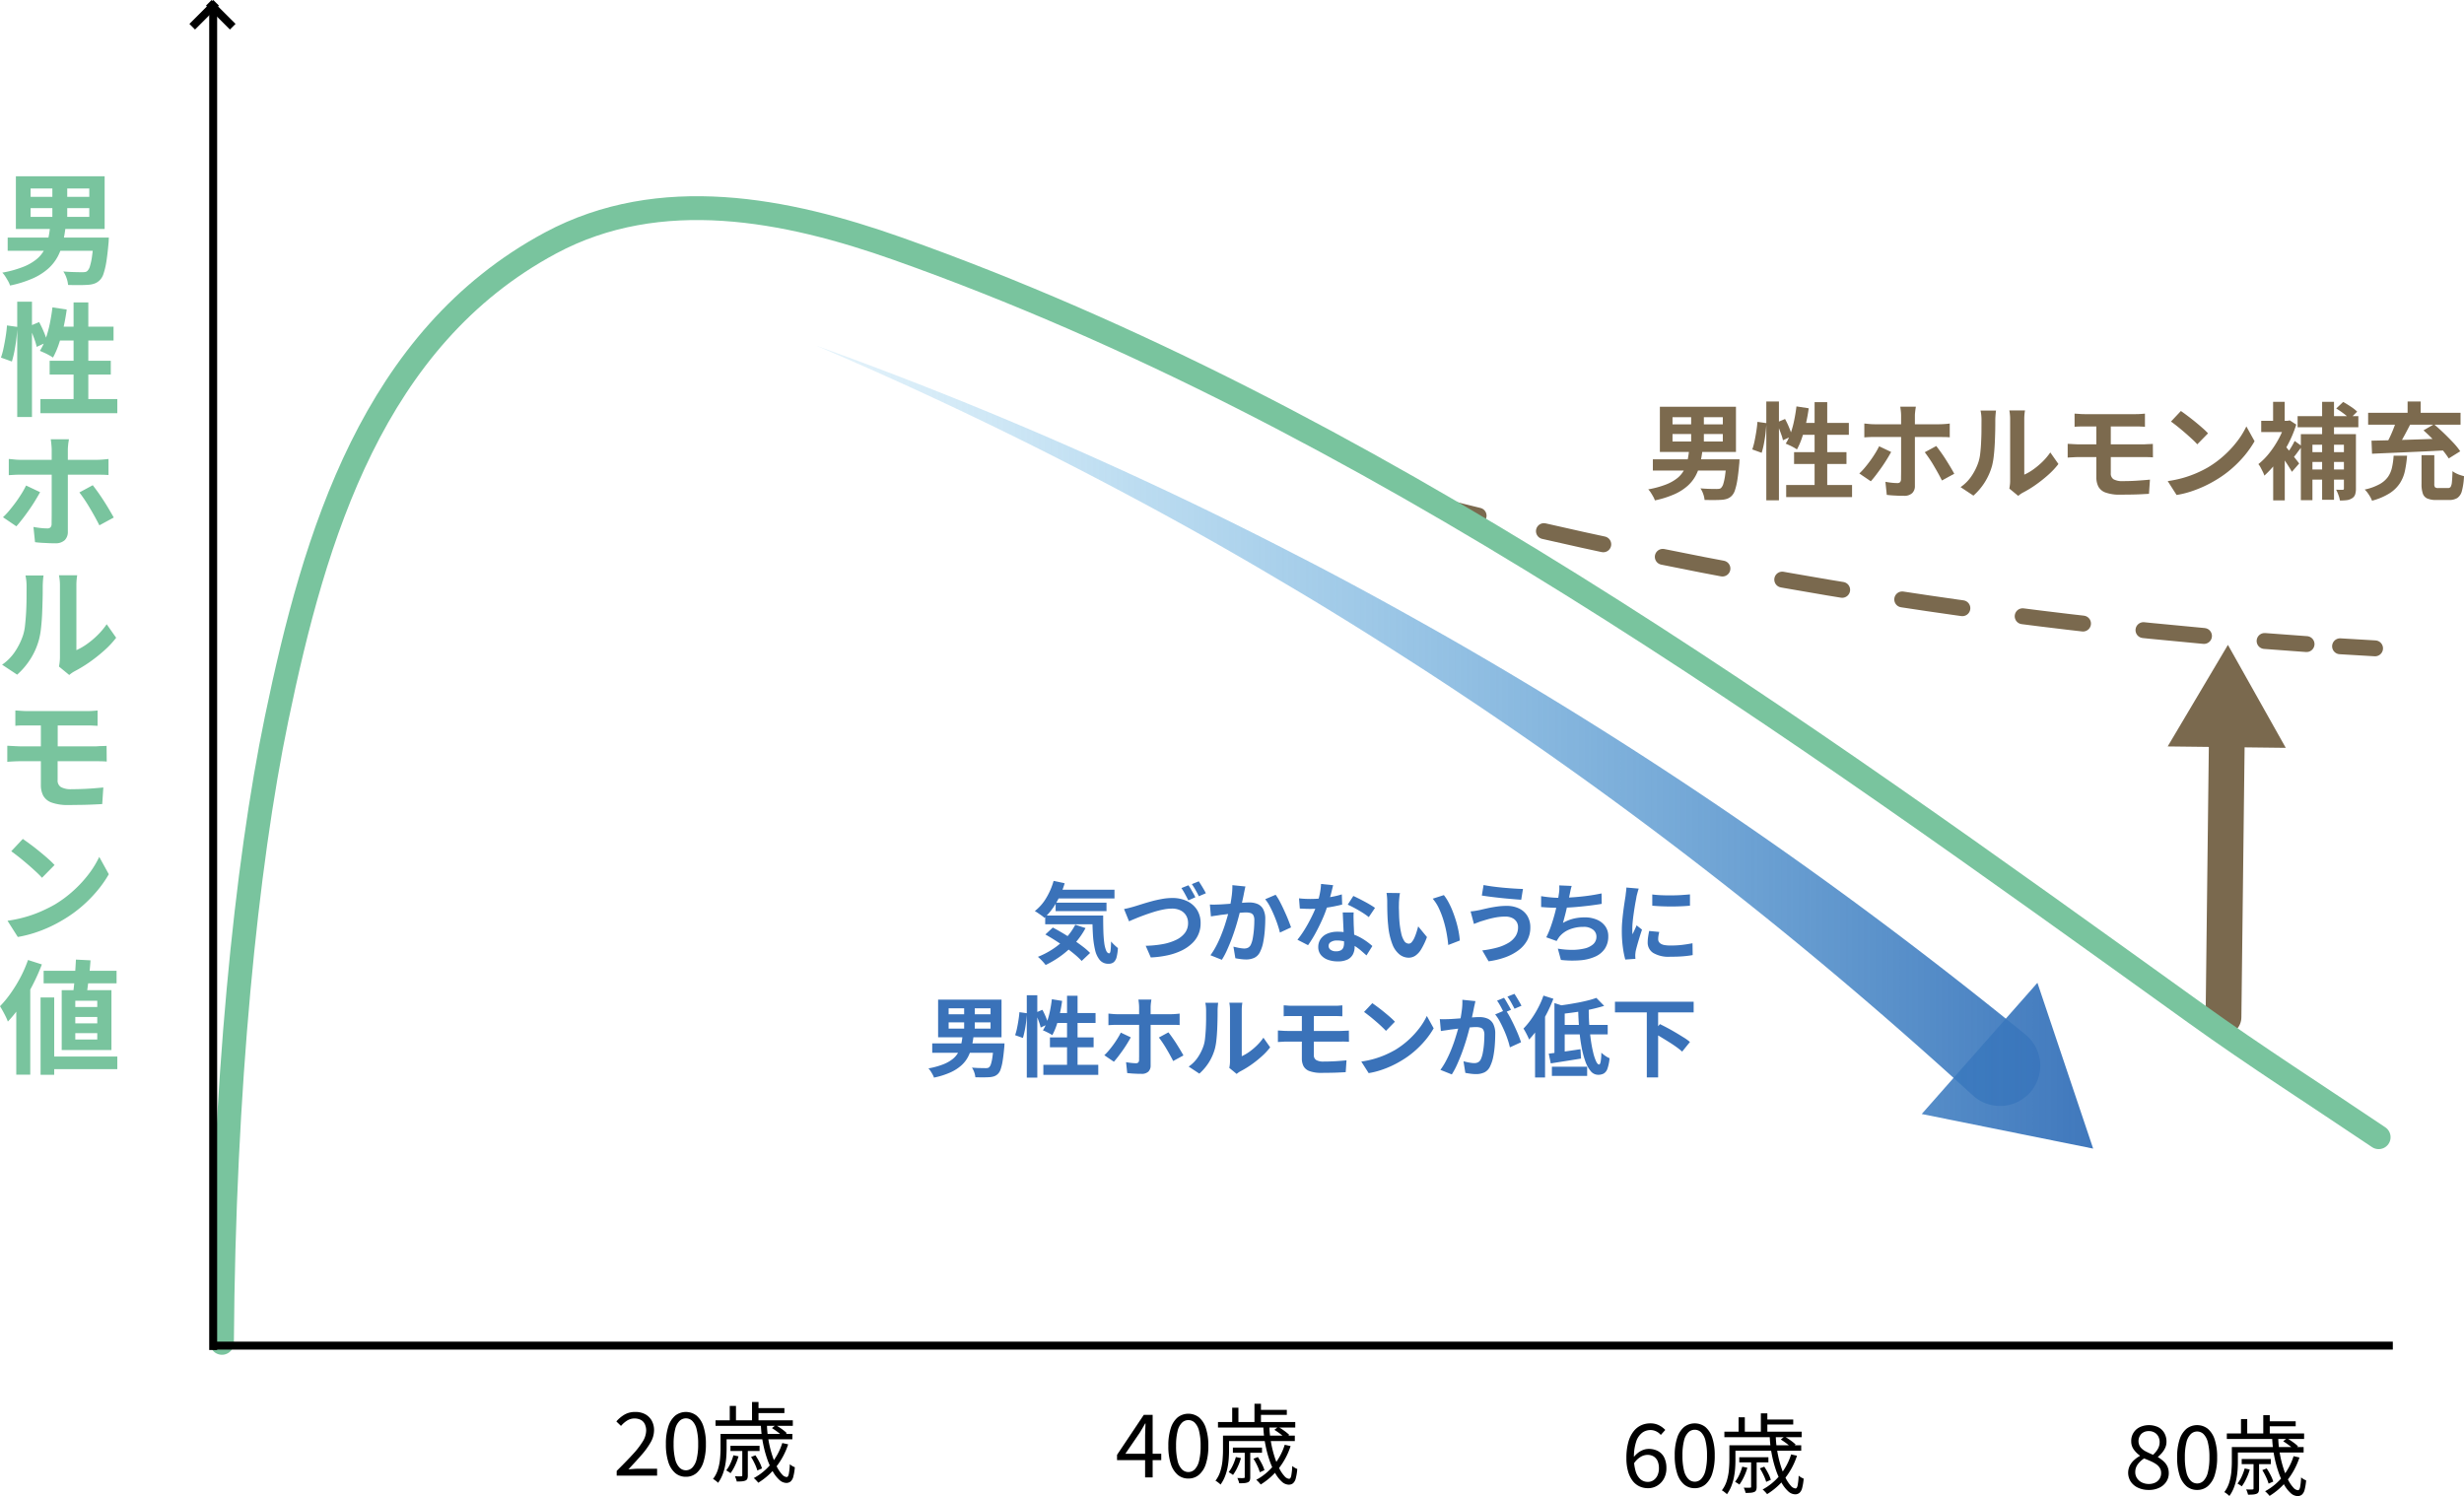 <svg xmlns="http://www.w3.org/2000/svg" xmlns:xlink="http://www.w3.org/1999/xlink" width="620" height="376.482" viewBox="0 0 620 376.482">
  <defs>
    <linearGradient id="linear-gradient" x1="-0.036" y1="0.5" x2="1.079" y2="0.5" gradientUnits="objectBoundingBox">
      <stop offset="0" stop-color="#3aa7df" stop-opacity="0.102"/>
      <stop offset="1" stop-color="#3a72b9"/>
    </linearGradient>
    <linearGradient id="linear-gradient-2" x1="-6.702" y1="0.5" x2="1.256" y2="0.5" xlink:href="#linear-gradient"/>
  </defs>
  <g id="graph01" transform="translate(0.01 -0.002)">
    <line id="線_21" data-name="線 21" y1="72.301" x2="0.861" transform="translate(559.474 183.67)" fill="none" stroke="#7a694e" stroke-linecap="round" stroke-miterlimit="10" stroke-width="9"/>
    <path id="パス_44" data-name="パス 44" d="M523.987,173.04l-14.555-25.91L494.27,172.687Z" transform="translate(51.157 15.154)" fill="#7a694e"/>
    <path id="パス_45" data-name="パス 45" d="M329.39,115.75c2.836.706,5.683,1.424,8.563,2.119" transform="translate(34.092 11.906)" fill="none" stroke="#7a694e" stroke-linecap="round" stroke-miterlimit="10" stroke-width="4"/>
    <path id="パス_46" data-name="パス 46" d="M352.04,121.19c25.789,5.915,53.266,11.344,82.343,15.968,38.854,6.18,75.523,10.119,109.555,12.458" transform="translate(36.436 12.469)" fill="none" stroke="#7a694e" stroke-linecap="round" stroke-miterlimit="10" stroke-width="4" stroke-dasharray="15.3 15.3"/>
    <path id="パス_47" data-name="パス 47" d="M533.58,147.45c2.957.188,5.893.353,8.806.519" transform="translate(55.225 15.187)" fill="none" stroke="#7a694e" stroke-linecap="round" stroke-miterlimit="10" stroke-width="4"/>
    <path id="パス_48" data-name="パス 48" d="M50.6,333.082c.419-63.815,6.091-120.171,13.761-157.116,9.578-46.137,24.3-95.706,68.891-119.652,27.587-14.809,59.379-8.508,87.419,1.435C339.154,99.758,445.8,177.312,547.207,250.154c15.162,10.892,30.777,20.856,46.071,31.174" transform="translate(5.238 4.846)" fill="none" stroke="#79c49e" stroke-linecap="round" stroke-miterlimit="10" stroke-width="6"/>
    <path id="パス_49" data-name="パス 49" d="M12.548,52.916h3.9a36.034,36.034,0,0,1-.684,4.006,14,14,0,0,1-1.3,3.542A11.2,11.2,0,0,1,12.1,63.477a15.13,15.13,0,0,1-3.851,2.461,28.447,28.447,0,0,1-5.782,1.821,5.887,5.887,0,0,0-.475-1.081c-.221-.386-.452-.783-.7-1.17a6.2,6.2,0,0,0-.772-.993A27.077,27.077,0,0,0,5.706,63.09,12.7,12.7,0,0,0,9.061,61.2a7.737,7.737,0,0,0,1.964-2.328,10.841,10.841,0,0,0,1.015-2.781,25.016,25.016,0,0,0,.5-3.167ZM1.866,55.7H25.227v3.31H1.866ZM3.93,40.27H26.265V53.523H3.93V40.27Zm3.708,3.068v2.1H22.4v-2.1Zm0,4.944v2.2H22.4v-2.2Zm5.473-6.555h3.741V51.989H13.111ZM23.55,55.7h3.774c-.022.353-.033.64-.044.861a4.225,4.225,0,0,1-.044.585c-.166,1.9-.353,3.465-.552,4.7a18.9,18.9,0,0,1-.7,2.946,3.94,3.94,0,0,1-.916,1.589,3.7,3.7,0,0,1-1.346.883,5.9,5.9,0,0,1-1.71.32c-.552.044-1.28.066-2.163.066s-1.81,0-2.781-.033a7.193,7.193,0,0,0-.386-1.732,6.7,6.7,0,0,0-.817-1.666c.949.088,1.865.132,2.748.154s1.534.033,1.942.033a5.274,5.274,0,0,0,.783-.044,1.1,1.1,0,0,0,.574-.265,2.794,2.794,0,0,0,.662-1.225,15.652,15.652,0,0,0,.53-2.549c.154-1.092.3-2.472.419-4.138l.033-.5Z" transform="translate(0.055 4.094)" fill="#79c49e"/>
    <path id="パス_50" data-name="パス 50" d="M1.711,74.84l2.626.375c-.044.883-.121,1.854-.243,2.9s-.287,2.086-.475,3.09-.419,1.92-.662,2.715L.21,82.929A18.928,18.928,0,0,0,.872,80.49c.2-.949.375-1.92.53-2.9s.265-1.909.32-2.748ZM4.3,68.87H8.012V97.881H4.3V68.87Zm3,6.18L9.81,74a24.76,24.76,0,0,1,1.236,2.593A19.419,19.419,0,0,1,11.885,79L9.192,80.236a12.174,12.174,0,0,0-.43-1.556c-.21-.585-.43-1.2-.684-1.843S7.57,75.6,7.305,75.05Zm5.838-4.756,3.619.552c-.21,1.523-.475,3.035-.817,4.524a41.907,41.907,0,0,1-1.17,4.171,20.8,20.8,0,0,1-1.468,3.388,8.223,8.223,0,0,0-.96-.585c-.408-.232-.828-.441-1.247-.629s-.783-.353-1.092-.475a15.149,15.149,0,0,0,1.457-3.057A29.455,29.455,0,0,0,12.5,74.4c.276-1.346.5-2.715.662-4.094Zm-3,23.085H29.486v3.553H10.141Zm2.317-9.645H27.842V87.2H12.459Zm1.8-8.585H28.537v3.487H13.176l1.081-3.487Zm4.226-6.091h3.708V95.409H18.484Z" transform="translate(0.023 7.054)" fill="#79c49e"/>
    <path id="パス_51" data-name="パス 51" d="M10.006,113.559c-.375.684-.806,1.424-1.3,2.229s-1.026,1.611-1.589,2.406S6,119.75,5.459,120.434s-1,1.258-1.424,1.71L.67,119.86a17.059,17.059,0,0,0,1.589-1.688c.541-.651,1.081-1.335,1.611-2.053s1-1.446,1.457-2.163.828-1.412,1.159-2.075l3.52,1.666Zm-7.879-8.365c.452.044.938.088,1.468.143a14.4,14.4,0,0,0,1.5.077H24.163c.43,0,.949-.022,1.545-.066s1.1-.088,1.512-.154v4.05c-.475-.044-.993-.066-1.545-.077s-1.048-.011-1.479-.011H5.1c-.452,0-.949,0-1.5.033s-1.037.055-1.468.088v-4.083Zm15.14-4.944c-.022.143-.055.386-.11.706s-.088.684-.121,1.048-.044.684-.044.927v20.58a2.9,2.9,0,0,1-.783,2.119,3.347,3.347,0,0,1-2.461.783c-.552,0-1.126,0-1.7-.033s-1.148-.055-1.7-.088-1.092-.088-1.611-.154l-.4-3.829c.684.121,1.324.221,1.942.276a14.349,14.349,0,0,0,1.512.088,1.124,1.124,0,0,0,.839-.265,1.339,1.339,0,0,0,.276-.85c0-.188,0-.585.011-1.2s.011-1.346.011-2.2V102.933c0-.408-.033-.894-.088-1.457s-.11-.971-.154-1.236h4.568ZM23.259,111.8c.386.5.828,1.081,1.313,1.766s.971,1.4,1.468,2.174S27,117.267,27.43,118s.806,1.379,1.115,1.931L24.925,121.9c-.331-.662-.706-1.368-1.126-2.13s-.861-1.523-1.313-2.284-.9-1.479-1.357-2.152-.861-1.236-1.236-1.71l3.366-1.821Z" transform="translate(0.07 10.301)" fill="#79c49e"/>
    <path id="パス_52" data-name="パス 52" d="M.48,153.75a12.168,12.168,0,0,0,3.333-3.432,17.072,17.072,0,0,0,1.92-3.951,12.146,12.146,0,0,0,.508-2.516c.11-.993.2-2.075.265-3.211s.1-2.273.11-3.4.011-2.163.011-3.1a13.171,13.171,0,0,0-.077-1.589c-.055-.441-.121-.861-.2-1.247H10.9s-.044.21-.077.508-.066.651-.088,1.048-.044.817-.044,1.247c0,.9,0,1.964-.033,3.167s-.066,2.439-.121,3.7-.154,2.45-.276,3.564a19.168,19.168,0,0,1-.5,2.858,17.794,17.794,0,0,1-2.119,4.866,18.648,18.648,0,0,1-3.388,4.006l-3.774-2.5Zm14.3.463a10.534,10.534,0,0,0,.166-1.07,11.229,11.229,0,0,0,.077-1.225V133.909a12.485,12.485,0,0,0-.11-1.821,8.45,8.45,0,0,0-.143-.839h4.6s-.066.32-.121.85a15.152,15.152,0,0,0-.088,1.843V150.1a15.161,15.161,0,0,0,2.626-1.512,21.3,21.3,0,0,0,2.67-2.24,17.907,17.907,0,0,0,2.328-2.77l2.384,3.4a22.825,22.825,0,0,1-3.079,3.277,39.771,39.771,0,0,1-3.719,2.935,34.442,34.442,0,0,1-3.675,2.229,8.164,8.164,0,0,0-.806.508c-.21.154-.386.3-.53.419l-2.593-2.13Z" transform="translate(0.051 13.511)" fill="#79c49e"/>
    <path id="パス_53" data-name="パス 53" d="M1.65,170.963c.452.022,1.015.055,1.688.088s1.236.066,1.71.066h18.6c.232,0,.53,0,.894-.033s.75-.033,1.126-.044.706-.022.971-.044l.033,3.951c-.408-.044-.916-.066-1.512-.077s-1.07-.011-1.424-.011H5.049c-.43,0-.993.011-1.666.044s-1.258.066-1.732.11v-4.05Zm2.041-8.872c.452.022.927.055,1.424.088s1.026.066,1.611.066H21.59c.541,0,1.037-.011,1.512-.044s.894-.066,1.269-.11v3.862c-.386-.022-.806-.044-1.247-.066s-.949-.033-1.534-.033H6.715c-.574,0-1.115,0-1.611.011s-.971.033-1.424.077V162.08Zm10.627,10.88v6.61a1.918,1.918,0,0,0,.839,1.788,5.2,5.2,0,0,0,2.693.53c1.4,0,2.77-.044,4.105-.121s2.626-.188,3.862-.309l-.276,4.171c-.662.044-1.457.077-2.395.121s-1.931.077-2.979.088-2.064.033-3.024.033a12.046,12.046,0,0,1-4.337-.618,3.926,3.926,0,0,1-2.119-1.744,5.855,5.855,0,0,1-.585-2.7V164.971H14.34v8Z" transform="translate(0.172 16.701)" fill="#79c49e"/>
    <path id="パス_54" data-name="パス 54" d="M1.711,211.97a32.4,32.4,0,0,0,4.546-.96,30.058,30.058,0,0,0,3.951-1.424c1.214-.541,2.328-1.092,3.333-1.666a29.418,29.418,0,0,0,4.822-3.586,30.566,30.566,0,0,0,3.829-4.182,23.889,23.889,0,0,0,2.593-4.248l2.406,4.359A28.484,28.484,0,0,1,24.3,204.4a34.255,34.255,0,0,1-3.873,3.939,32.948,32.948,0,0,1-4.668,3.355,36.285,36.285,0,0,1-3.4,1.81,34.52,34.52,0,0,1-3.851,1.512,30.547,30.547,0,0,1-4.215,1.037L1.7,211.97Zm3.862-20.58c.541.375,1.159.828,1.887,1.357s1.468,1.115,2.24,1.744,1.5,1.236,2.174,1.843a19.95,19.95,0,0,1,1.666,1.611l-3.156,3.211c-.386-.43-.9-.949-1.545-1.545s-1.324-1.214-2.075-1.854-1.468-1.247-2.2-1.821-1.357-1.059-1.92-1.457l2.9-3.09Z" transform="translate(0.177 19.735)" fill="#79c49e"/>
    <path id="パス_55" data-name="パス 55" d="M7.041,219l3.487,1.115a52.913,52.913,0,0,1-2.35,5.242,51.439,51.439,0,0,1-2.935,5.01,29.3,29.3,0,0,1-3.277,4.127,10.473,10.473,0,0,0-.508-1.192c-.232-.486-.486-.971-.761-1.468s-.508-.894-.706-1.2a26.739,26.739,0,0,0,2.7-3.277,36.123,36.123,0,0,0,2.439-3.984,31.58,31.58,0,0,0,1.9-4.359Zm-2.957,8.552,3.52-3.52v23.825H4.084v-20.3Zm6.113.872h3.432v19.466H10.2Zm.772-6.709H29.321v3.156H10.97Zm.96,21.573H29.509v3.178H11.93v-3.178Zm3.586-16.7H28.03v15.074H15.516V226.591Zm3.575-7.691,3.675.188c-.066,1-.154,2.064-.276,3.156s-.254,2.141-.386,3.156-.265,1.909-.386,2.693H18.286c.121-.806.232-1.732.342-2.781s.2-2.13.276-3.244.143-2.163.188-3.156Zm-.154,10.351v1.578h5.529v-1.578Zm0,4.083v1.611h5.529v-1.611Zm0,4.072v1.611h5.529v-1.611Z" transform="translate(0 22.582)" fill="#79c49e"/>
    <path id="パス_56" data-name="パス 56" d="M386.148,103.666h3.333a31.742,31.742,0,0,1-.585,3.432,12.161,12.161,0,0,1-1.115,3.035,9.489,9.489,0,0,1-2.03,2.582,12.774,12.774,0,0,1-3.3,2.108,24.571,24.571,0,0,1-4.955,1.567,4.678,4.678,0,0,0-.408-.927c-.188-.331-.386-.673-.6-1a4.935,4.935,0,0,0-.662-.85,23.622,23.622,0,0,0,4.447-1.214,11.023,11.023,0,0,0,2.869-1.611,6.59,6.59,0,0,0,1.677-2,9.3,9.3,0,0,0,.872-2.384,20.55,20.55,0,0,0,.419-2.715Zm-9.159,2.384h20.017v2.836H376.989Zm1.766-13.22H397.9V104.2H378.754Zm3.178,2.626v1.8h12.657v-1.8Zm0,4.237v1.876h12.657V99.694Zm4.69-5.617h3.2v8.795h-3.2Zm8.949,11.973H398.8c-.022.3-.033.552-.044.739a3.219,3.219,0,0,1-.044.508c-.143,1.622-.3,2.968-.475,4.028a15.657,15.657,0,0,1-.6,2.527,3.489,3.489,0,0,1-.783,1.368,3.081,3.081,0,0,1-1.148.75,5.108,5.108,0,0,1-1.468.276c-.474.033-1.092.055-1.854.055s-1.556,0-2.384-.022a5.93,5.93,0,0,0-.331-1.479,5.794,5.794,0,0,0-.706-1.435c.817.066,1.6.11,2.362.132s1.313.022,1.666.022a3.962,3.962,0,0,0,.673-.044.858.858,0,0,0,.486-.221,2.424,2.424,0,0,0,.574-1.048,13.9,13.9,0,0,0,.452-2.185c.132-.938.254-2.119.353-3.553l.022-.419Z" transform="translate(38.899 9.534)" fill="#7c6a4e"/>
    <path id="パス_57" data-name="パス 57" d="M400.852,96.75l2.251.32c-.033.761-.11,1.589-.21,2.494s-.243,1.788-.408,2.648a19.974,19.974,0,0,1-.574,2.328l-2.362-.85a16.846,16.846,0,0,0,.574-2.1c.165-.817.32-1.644.452-2.494s.221-1.633.276-2.361Zm2.229-5.12h3.178V116.5h-3.178Zm2.571,5.3,2.141-.9a20.013,20.013,0,0,1,1.059,2.229,16.79,16.79,0,0,1,.717,2.064l-2.306,1.059a8.36,8.36,0,0,0-.375-1.335c-.177-.508-.375-1.026-.585-1.578s-.43-1.059-.662-1.534Zm5-4.072,3.1.475c-.177,1.3-.408,2.6-.706,3.884a34.634,34.634,0,0,1-1,3.575,17.476,17.476,0,0,1-1.258,2.9,8.756,8.756,0,0,0-.817-.508c-.353-.2-.706-.375-1.07-.541s-.673-.309-.938-.408a12.369,12.369,0,0,0,1.247-2.626,23.908,23.908,0,0,0,.883-3.244c.243-1.159.43-2.328.574-3.509Zm-2.571,19.786h16.575v3.046H408.08Zm1.986-8.265h13.187v2.968H410.066Zm1.545-7.36h12.238v2.99H410.684Zm3.619-5.22h3.178v22.589h-3.178Z" transform="translate(41.354 9.41)" fill="#7c6a4e"/>
    <path id="パス_58" data-name="パス 58" d="M431.96,104.22c-.32.585-.684,1.214-1.115,1.909s-.883,1.379-1.368,2.064-.96,1.324-1.412,1.92-.861,1.081-1.214,1.468l-2.891-1.964a16.05,16.05,0,0,0,1.368-1.446c.474-.563.927-1.148,1.379-1.766s.861-1.236,1.247-1.854.706-1.214.993-1.777l3.024,1.435Zm-6.753-7.173c.386.033.806.077,1.258.121s.883.066,1.28.066h16.343c.375,0,.817-.022,1.324-.055s.949-.077,1.3-.132v3.465q-.612-.05-1.324-.066c-.474,0-.9-.011-1.269-.011H427.756c-.386,0-.817,0-1.28.022s-.883.044-1.258.077v-3.5Zm12.977-4.237c-.022.121-.044.331-.088.607s-.077.585-.11.9-.044.585-.044.795V112.75a2.414,2.414,0,0,1-.673,1.81,2.862,2.862,0,0,1-2.108.673c-.475,0-.96,0-1.457-.022s-.982-.044-1.457-.077-.938-.077-1.379-.132l-.342-3.288c.585.11,1.137.188,1.666.243a12.75,12.75,0,0,0,1.3.077.978.978,0,0,0,.717-.221,1.164,1.164,0,0,0,.243-.728c0-.154,0-.508.011-1.037s.011-1.159.011-1.876V95.116a10.88,10.88,0,0,0-.077-1.247q-.083-.712-.132-1.059h3.917Zm5.142,9.909c.331.419.706.927,1.126,1.512s.839,1.2,1.258,1.865.817,1.3,1.192,1.931.684,1.181.949,1.655l-3.1,1.7c-.287-.563-.607-1.17-.971-1.832s-.739-1.3-1.126-1.964-.772-1.269-1.17-1.843-.739-1.059-1.059-1.468l2.891-1.567Z" transform="translate(43.88 9.532)" fill="#7c6a4e"/>
    <path id="パス_59" data-name="パス 59" d="M447.051,112.959a10.474,10.474,0,0,0,2.858-2.935,14.233,14.233,0,0,0,1.644-3.388,10.6,10.6,0,0,0,.441-2.163c.1-.861.177-1.777.221-2.759s.088-1.953.088-2.913.011-1.854.011-2.659a12.193,12.193,0,0,0-.066-1.368,9.416,9.416,0,0,0-.177-1.07h3.9a3.051,3.051,0,0,0-.066.441c-.022.265-.055.552-.077.9s-.044.706-.044,1.07c0,.772,0,1.677-.022,2.715s-.055,2.086-.11,3.167-.132,2.1-.243,3.057a18.018,18.018,0,0,1-.419,2.45,15.5,15.5,0,0,1-4.712,7.6l-3.233-2.141Zm12.26.4c.055-.265.1-.574.143-.916a8.224,8.224,0,0,0,.066-1.048V95.954a12.819,12.819,0,0,0-.088-1.567,5.894,5.894,0,0,0-.121-.717h3.951s-.055.276-.11.728a13.227,13.227,0,0,0-.077,1.578v13.849a12.64,12.64,0,0,0,2.251-1.3,19.97,19.97,0,0,0,2.3-1.92,15.692,15.692,0,0,0,2-2.373l2.042,2.913a19.953,19.953,0,0,1-2.637,2.8,35.4,35.4,0,0,1-3.189,2.516,27.025,27.025,0,0,1-3.156,1.909,5.311,5.311,0,0,0-.684.441c-.177.132-.331.254-.452.353l-2.229-1.832Z" transform="translate(46.269 9.621)" fill="#7c6a4e"/>
    <path id="パス_60" data-name="パス 60" d="M471.46,101.993c.386.022.872.044,1.446.077s1.059.055,1.468.055h15.946c.2,0,.452,0,.772-.022s.64-.033.971-.044.607-.022.839-.044l.022,3.388c-.353-.033-.783-.055-1.3-.066s-.916-.011-1.214-.011H474.384c-.375,0-.85.011-1.435.044s-1.081.055-1.479.088v-3.465Zm1.744-7.6c.386.022.794.044,1.214.077s.883.055,1.379.055h12.734c.464,0,.894-.011,1.3-.044s.772-.055,1.081-.088V97.7c-.331-.022-.7-.033-1.07-.055s-.817-.022-1.313-.022H475.8c-.5,0-.949,0-1.379.011s-.828.033-1.214.066Zm9.115,9.325v5.672a1.667,1.667,0,0,0,.717,1.534,4.5,4.5,0,0,0,2.306.452c1.2,0,2.372-.033,3.52-.11s2.251-.154,3.31-.265l-.243,3.575c-.563.033-1.247.066-2.052.11s-1.655.066-2.56.077-1.766.022-2.593.022a10.259,10.259,0,0,1-3.719-.53,3.3,3.3,0,0,1-1.81-1.5,4.99,4.99,0,0,1-.508-2.317V96.851h3.631Z" transform="translate(48.796 9.696)" fill="#7c6a4e"/>
    <path id="パス_61" data-name="パス 61" d="M494.28,111.435a28.888,28.888,0,0,0,3.9-.817,28.212,28.212,0,0,0,3.388-1.214,28.717,28.717,0,0,0,2.858-1.435,25.521,25.521,0,0,0,4.127-3.068,26.092,26.092,0,0,0,3.288-3.586,20.622,20.622,0,0,0,2.229-3.642l2.064,3.73a26.226,26.226,0,0,1-2.472,3.553,28.993,28.993,0,0,1-3.322,3.377,27.146,27.146,0,0,1-3.995,2.869,30.082,30.082,0,0,1-2.913,1.545,30.638,30.638,0,0,1-3.3,1.3,23.753,23.753,0,0,1-3.619.883Zm3.31-17.645c.463.32.993.706,1.611,1.17s1.258.96,1.92,1.5,1.28,1.059,1.865,1.578a17.8,17.8,0,0,1,1.435,1.379l-2.7,2.759a18.553,18.553,0,0,0-1.324-1.324c-.552-.508-1.137-1.037-1.777-1.589s-1.258-1.07-1.876-1.567-1.17-.9-1.644-1.247L497.59,93.8Z" transform="translate(51.158 9.634)" fill="#7c6a4e"/>
    <path id="パス_62" data-name="パス 62" d="M521.726,96.477h.585l.53-.11,1.644,1.059a29.372,29.372,0,0,1-2.075,4.966,32.673,32.673,0,0,1-2.836,4.458,24.6,24.6,0,0,1-3.112,3.421,6.56,6.56,0,0,0-.408-.993c-.188-.375-.375-.75-.574-1.115a3.916,3.916,0,0,0-.53-.783,16.683,16.683,0,0,0,2.77-2.8,24.063,24.063,0,0,0,2.383-3.642,21.927,21.927,0,0,0,1.633-3.884v-.585Zm-6.058,0h7.073v2.836h-7.073Zm2.99-4.767h2.913v6.246h-2.913V91.71Zm.022,13.871,2.913-3.465v14.379H518.68Zm2.571-3.233a9.482,9.482,0,0,1,.85.938c.375.452.772.949,1.2,1.479s.817,1.037,1.17,1.479.6.772.75.971l-1.832,2.1c-.21-.386-.486-.839-.806-1.346s-.673-1.037-1.037-1.578-.717-1.048-1.059-1.534-.629-.883-.861-1.2l1.611-1.3Zm2.836-.795,1.854,1.346c-.419.552-.85,1.1-1.269,1.677a17.228,17.228,0,0,1-1.17,1.446l-1.457-1.115c.331-.463.706-1.015,1.1-1.655a16.556,16.556,0,0,0,.938-1.71Zm.739-6.246H540.11v2.8H524.826Zm.817,4.524h11.708v2.67h-8.795v13.959h-2.913Zm1.622,4.535h10.218v2.461H527.265Zm0,4.37h10.174v2.538H527.265Zm3.73-17.027h2.99v24.652h-2.99V91.71Zm5.484,8.122H539.5v13.694a4.564,4.564,0,0,1-.21,1.523,1.778,1.778,0,0,1-.794.938,3.106,3.106,0,0,1-1.313.463,13.375,13.375,0,0,1-1.71.088,6.987,6.987,0,0,0-.375-1.39,9.337,9.337,0,0,0-.585-1.335c.331.022.662.022.971.022h.673a.318.318,0,0,0,.254-.077.477.477,0,0,0,.066-.287V99.832Zm-1.931-6.455,1.744-1.644c.6.331,1.236.728,1.92,1.181a10.377,10.377,0,0,1,1.6,1.258L537.958,96a11.764,11.764,0,0,0-1.512-1.324,21.807,21.807,0,0,0-1.909-1.3Z" transform="translate(53.297 9.418)" fill="#7c6a4e"/>
    <path id="パス_63" data-name="パス 63" d="M546.473,105.269h3.388a28.91,28.91,0,0,1-.541,3.818,9.218,9.218,0,0,1-1.3,3.156,8.609,8.609,0,0,1-2.582,2.494,15.962,15.962,0,0,1-4.392,1.854,6.883,6.883,0,0,0-.463-.971,11.4,11.4,0,0,0-.662-1.015,4.935,4.935,0,0,0-.728-.817,14,14,0,0,0,3.774-1.368,6.384,6.384,0,0,0,2.108-1.854,6.619,6.619,0,0,0,1-2.373,18.587,18.587,0,0,0,.4-2.913Zm-6.411-10.8h23.251v2.99H540.062Zm.85,7.018c1.611-.033,3.454-.077,5.551-.132s4.3-.121,6.632-.2,4.624-.154,6.886-.221l-.11,2.968c-2.24.121-4.5.243-6.776.342s-4.458.2-6.533.287-3.917.166-5.518.243l-.132-3.288Zm6.3-5.22,3.52.982c-.386.761-.794,1.534-1.214,2.328s-.839,1.545-1.247,2.251-.794,1.335-1.17,1.876l-2.7-.927c.331-.6.684-1.28,1.048-2.03s.7-1.523,1-2.306a22.476,22.476,0,0,0,.75-2.185Zm2.781-4.635h3.288v4.524h-3.288Zm3.52,13.507h3.2v7.228a1.3,1.3,0,0,0,.188.85,1.233,1.233,0,0,0,.817.188h2.439a.784.784,0,0,0,.662-.287,2.933,2.933,0,0,0,.32-1.2c.066-.607.121-1.534.154-2.77a4.261,4.261,0,0,0,.839.53,7.588,7.588,0,0,0,1.07.452c.375.121.7.221.982.287a17.221,17.221,0,0,1-.519,3.686,3.1,3.1,0,0,1-1.148,1.8,3.824,3.824,0,0,1-2.1.508h-3.156a5.622,5.622,0,0,1-2.317-.375,2.069,2.069,0,0,1-1.126-1.247,7.258,7.258,0,0,1-.32-2.384v-7.261Zm.474-6.246,2.648-1.534c.773.651,1.589,1.379,2.428,2.185s1.633,1.611,2.384,2.406a17.085,17.085,0,0,1,1.788,2.207l-2.891,1.8a21.244,21.244,0,0,0-1.644-2.229c-.684-.828-1.446-1.666-2.273-2.516s-1.644-1.622-2.439-2.328Z" transform="translate(55.806 9.41)" fill="#7c6a4e"/>
    <path id="パス_64" data-name="パス 64" d="M186.221,78.93q41.183,14.8,81.041,33.248,19.913,9.2,39.417,19.289c13.043,6.665,25.866,13.739,38.611,20.977Q383.46,174.278,419.8,199.3c24.211,16.641,47.715,34.363,70.558,52.935a10.127,10.127,0,0,1-12.779,15.714c-.143-.121-.287-.232-.419-.364l-.044-.033c-21.331-19.5-43.412-38.236-66.287-55.991q-34.3-26.683-70.811-50.463c-12.183-7.879-24.476-15.626-37.011-22.975q-18.737-11.156-38-21.408-38.5-20.575-78.79-37.773Z" transform="translate(19.273 8.096)" fill="url(#linear-gradient)"/>
    <path id="パス_65" data-name="パス 65" d="M438.19,257.207l43.136,8.707L467.3,224.19Z" transform="translate(45.353 23.13)" fill="url(#linear-gradient-2)"/>
    <path id="パス_66" data-name="パス 66" d="M240.683,200.95l2.781.6a22.1,22.1,0,0,1-2.141,4.944,16.356,16.356,0,0,1-2.957,3.752,5.385,5.385,0,0,0-.7-.563c-.3-.21-.607-.43-.916-.64s-.574-.375-.794-.5a11.727,11.727,0,0,0,2.858-3.277,17.249,17.249,0,0,0,1.865-4.315Zm5.451,11.035,2.582.839a19.581,19.581,0,0,1-2.681,3.829,22.541,22.541,0,0,1-3.454,3.123,24.392,24.392,0,0,1-3.906,2.339c-.132-.177-.309-.4-.541-.662s-.474-.519-.728-.772-.486-.452-.673-.618a21.074,21.074,0,0,0,3.829-2.008,17.538,17.538,0,0,0,3.222-2.737,15.215,15.215,0,0,0,2.35-3.333Zm-7.57-2.317H251.3v2.207H238.564Zm.044,4.767,1.876-1.744c.806.43,1.655.9,2.527,1.423s1.744,1.07,2.6,1.644,1.655,1.148,2.395,1.71a15.928,15.928,0,0,1,1.854,1.622l-2.119,2.008a18.39,18.39,0,0,0-1.732-1.633c-.7-.585-1.468-1.181-2.3-1.777s-1.688-1.17-2.571-1.733-1.733-1.07-2.538-1.523Zm2.339-11.256H256v2.185H240.948Zm.243,3.244h12.8v2.141h-12.8Zm9.247,3.244h2.715c0,1.324.011,2.56.044,3.719s.1,2.163.21,3.024a7.991,7.991,0,0,0,.474,2.03c.21.5.474.739.795.739.177-.011.3-.3.353-.839s.1-1.258.11-2.141a10.568,10.568,0,0,0,.85.894c.32.3.607.552.872.761a11.793,11.793,0,0,1-.32,2.251,2.5,2.5,0,0,1-.717,1.291,1.961,1.961,0,0,1-1.324.408,2.737,2.737,0,0,1-2.2-.938,6.084,6.084,0,0,1-1.2-2.6,22.821,22.821,0,0,1-.53-3.873c-.088-1.468-.132-3.046-.132-4.723Z" transform="translate(24.422 20.724)" fill="#3a72b9"/>
    <path id="パス_67" data-name="パス 67" d="M256.3,208.024c.408-.077.872-.177,1.368-.309s.949-.254,1.346-.375c.43-.132,1-.309,1.733-.541s1.534-.463,2.406-.706,1.777-.441,2.7-.607a14.715,14.715,0,0,1,2.582-.243,8.524,8.524,0,0,1,3.619.739,6.056,6.056,0,0,1,2.56,2.163,6.154,6.154,0,0,1,.949,3.476,6.78,6.78,0,0,1-2.174,5.065,10.241,10.241,0,0,1-2.593,1.777,15.946,15.946,0,0,1-3.487,1.192,25.015,25.015,0,0,1-4.282.552l-1.28-2.935a27.037,27.037,0,0,0,4.171-.4,13.381,13.381,0,0,0,3.4-1.048,6.11,6.11,0,0,0,2.273-1.755,4.023,4.023,0,0,0,.817-2.516,3.67,3.67,0,0,0-.464-1.854,3.352,3.352,0,0,0-1.379-1.3,4.768,4.768,0,0,0-2.24-.486,11.088,11.088,0,0,0-2.141.232,23.09,23.09,0,0,0-2.395.607c-.817.254-1.611.519-2.395.806s-1.5.563-2.163.839-1.225.508-1.677.717l-1.258-3.09Zm16.2-5.981c.188.265.4.585.607.949s.419.739.629,1.1.375.7.508.971l-1.766.772c-.232-.452-.508-.982-.828-1.567a17.291,17.291,0,0,0-.916-1.523Zm2.6-.993c.188.276.4.607.629.971s.441.728.651,1.092.375.673.508.938l-1.766.75q-.331-.679-.828-1.556a15.569,15.569,0,0,0-.938-1.49l1.743-.706Z" transform="translate(26.528 20.735)" fill="#3a72b9"/>
    <path id="パス_68" data-name="パス 68" d="M275.86,206.785a10.428,10.428,0,0,0,1.17.033c.386,0,.783-.022,1.192-.033.353-.011.795-.044,1.313-.077s1.07-.077,1.655-.121,1.17-.088,1.755-.143,1.137-.088,1.633-.121.916-.044,1.236-.044a5.214,5.214,0,0,1,2.064.386,2.9,2.9,0,0,1,1.412,1.313,5.209,5.209,0,0,1,.519,2.516c0,.872-.044,1.81-.121,2.825a26.164,26.164,0,0,1-.386,2.913,9.294,9.294,0,0,1-.75,2.361,3.162,3.162,0,0,1-1.446,1.589,4.9,4.9,0,0,1-2.174.441,9.834,9.834,0,0,1-1.357-.1c-.474-.066-.9-.132-1.291-.21L281.8,217.4c.3.077.618.143.96.221s.673.132.993.177a5.893,5.893,0,0,0,.761.066,2.1,2.1,0,0,0,.971-.21,1.605,1.605,0,0,0,.684-.739,6.428,6.428,0,0,0,.5-1.655c.121-.673.221-1.412.287-2.2s.1-1.545.1-2.262a2.645,2.645,0,0,0-.243-1.3,1.226,1.226,0,0,0-.717-.563,4.014,4.014,0,0,0-1.181-.143c-.32,0-.772.022-1.357.077s-1.192.11-1.843.177-1.258.132-1.821.21-1,.121-1.313.154c-.309.055-.706.121-1.2.188s-.9.132-1.247.188l-.265-3Zm8.96-4.524c-.077.276-.143.585-.21.916s-.132.64-.188.916c-.055.32-.132.684-.221,1.092s-.177.806-.254,1.214-.166.795-.254,1.181c-.143.629-.331,1.368-.552,2.207s-.474,1.744-.772,2.7-.629,1.931-.993,2.9-.761,1.92-1.17,2.836a18.655,18.655,0,0,1-1.324,2.483l-2.869-1.148a17.454,17.454,0,0,0,1.446-2.328,27.689,27.689,0,0,0,1.225-2.659c.364-.916.7-1.81.982-2.693s.53-1.71.739-2.472.364-1.424.486-1.964c.21-1,.364-1.964.486-2.891a18.266,18.266,0,0,0,.155-2.626l3.288.331Zm7.592,2.075a13.317,13.317,0,0,1,1.092,1.777c.375.717.739,1.468,1.1,2.262s.7,1.556.993,2.3.53,1.357.7,1.876l-2.8,1.3c-.143-.618-.353-1.3-.607-2.064s-.552-1.534-.883-2.317-.684-1.534-1.059-2.24a10.2,10.2,0,0,0-1.159-1.766l2.626-1.126Z" transform="translate(28.552 20.826)" fill="#3a72b9"/>
    <path id="パス_69" data-name="パス 69" d="M304.822,201.959c-.088.364-.21.85-.353,1.435s-.309,1.2-.5,1.854-.375,1.291-.585,1.92a29.124,29.124,0,0,1-1.28,3.377c-.53,1.192-1.1,2.35-1.721,3.487a29.445,29.445,0,0,1-1.876,3.024l-2.67-1.368a24.688,24.688,0,0,0,1.479-2.053c.486-.75.938-1.523,1.368-2.317s.817-1.567,1.159-2.306.618-1.412.828-2.019a22.022,22.022,0,0,0,.739-2.615,15.726,15.726,0,0,0,.364-2.726l3.046.309Zm-8.585,3.31c.474.055.971.1,1.512.121s1.015.033,1.424.033a26.214,26.214,0,0,0,2.77-.154c.938-.1,1.832-.243,2.7-.408a21.1,21.1,0,0,0,2.361-.585l.088,2.56c-.629.166-1.39.331-2.262.5s-1.8.309-2.77.419a25.447,25.447,0,0,1-2.869.166c-.441,0-.894,0-1.346-.022s-.927-.033-1.412-.066l-.2-2.56Zm13.75,3.553c-.033.475-.044.938-.033,1.4s.022.938.033,1.423c.011.342.033.772.055,1.291s.044,1.07.077,1.655.055,1.137.077,1.655.033.938.033,1.247a4.077,4.077,0,0,1-.419,1.843,3.014,3.014,0,0,1-1.335,1.313,5.43,5.43,0,0,1-2.5.486,7,7,0,0,1-2.472-.408,4.022,4.022,0,0,1-1.766-1.214,3.089,3.089,0,0,1-.662-2.019,3.463,3.463,0,0,1,.574-1.953,3.823,3.823,0,0,1,1.666-1.368,6.355,6.355,0,0,1,2.637-.5,11.245,11.245,0,0,1,3.575.541,12.857,12.857,0,0,1,2.935,1.379,16.975,16.975,0,0,1,2.229,1.677l-1.479,2.361q-.6-.53-1.357-1.192a12.7,12.7,0,0,0-1.7-1.236,10.364,10.364,0,0,0-2.03-.949,7.094,7.094,0,0,0-2.35-.375,2.732,2.732,0,0,0-1.523.375,1.12,1.12,0,0,0-.574.971,1.208,1.208,0,0,0,.5.993,2.253,2.253,0,0,0,1.4.375,2.45,2.45,0,0,0,1.192-.254,1.34,1.34,0,0,0,.618-.728,2.985,2.985,0,0,0,.177-1.07c0-.342-.011-.817-.044-1.435s-.066-1.3-.1-2.053l-.1-2.251c-.033-.75-.055-1.412-.088-1.986Zm3.8,1.17a15.974,15.974,0,0,0-1.589-1.126c-.629-.4-1.28-.772-1.953-1.137s-1.258-.651-1.755-.872l1.412-2.185c.4.177.85.4,1.357.651s1.026.53,1.545.806,1,.552,1.457.828.817.508,1.092.717Z" transform="translate(30.62 20.797)" fill="#3a72b9"/>
    <path id="パス_70" data-name="パス 70" d="M319.538,203.734a8.234,8.234,0,0,0-.143.9c-.033.342-.066.673-.088.993s-.033.585-.033.794c-.011.486-.022.982,0,1.5s.022,1.037.044,1.578.055,1.07.1,1.6a21.133,21.133,0,0,0,.441,2.8,5.636,5.636,0,0,0,.75,1.887,1.366,1.366,0,0,0,1.17.673,1.016,1.016,0,0,0,.739-.419,4.209,4.209,0,0,0,.662-1.092,13.562,13.562,0,0,0,.53-1.423c.155-.5.287-.971.408-1.412l2.207,2.693a17.84,17.84,0,0,1-1.446,3.057,5.062,5.062,0,0,1-1.49,1.633,3.042,3.042,0,0,1-1.677.5,3.743,3.743,0,0,1-2.262-.795,6,6,0,0,1-1.821-2.571,17.175,17.175,0,0,1-1.059-4.734c-.077-.673-.132-1.39-.166-2.141s-.055-1.468-.066-2.141-.011-1.236-.011-1.677c0-.309-.011-.673-.044-1.1s-.077-.806-.132-1.148l3.4.044Zm11.035.508a11.451,11.451,0,0,1,1.192,1.832,20.406,20.406,0,0,1,1.059,2.317c.32.828.607,1.666.861,2.527s.452,1.7.607,2.516a18.774,18.774,0,0,1,.3,2.24l-2.913,1.126c-.077-.894-.21-1.876-.4-2.935a28.663,28.663,0,0,0-.772-3.2,21.749,21.749,0,0,0-1.159-3.046,10.549,10.549,0,0,0-1.578-2.472l2.8-.9Z" transform="translate(32.722 21.008)" fill="#3a72b9"/>
    <path id="パス_71" data-name="パス 71" d="M347.26,212.484a2.49,2.49,0,0,0-.364-1.324,2.635,2.635,0,0,0-1.081-.96,3.888,3.888,0,0,0-1.777-.364,13.093,13.093,0,0,0-2.306.2c-.739.132-1.4.287-1.986.452s-1.059.309-1.446.43a10.277,10.277,0,0,0-1.07.364c-.386.154-.75.287-1.07.408l-.839-3.156c.386-.033.795-.077,1.236-.154s.839-.143,1.192-.221c.541-.132,1.17-.276,1.865-.43s1.457-.287,2.284-.408a17.316,17.316,0,0,1,2.516-.177,7.046,7.046,0,0,1,3.1.651,4.894,4.894,0,0,1,2.086,1.865,5.5,5.5,0,0,1,.75,2.935,6.692,6.692,0,0,1-.772,3.2,7.83,7.83,0,0,1-2.185,2.5,12.726,12.726,0,0,1-3.333,1.777,19.814,19.814,0,0,1-4.215,1.015l-1.589-2.737a25.355,25.355,0,0,0,3.719-.706,11.333,11.333,0,0,0,2.847-1.181,5.5,5.5,0,0,0,1.81-1.7A4.125,4.125,0,0,0,347.26,212.484Zm-8.673-10.594c.629.132,1.39.254,2.284.375s1.81.221,2.759.309,1.854.155,2.715.21,1.578.088,2.152.1l-.441,2.715c-.651-.044-1.4-.1-2.273-.177s-1.766-.155-2.693-.254-1.821-.2-2.681-.309-1.611-.221-2.262-.32l.441-2.648Z" transform="translate(34.706 20.822)" fill="#3a72b9"/>
    <path id="パス_72" data-name="パス 72" d="M351.4,204.685c.706.121,1.468.221,2.3.3s1.578.121,2.273.121,1.479-.022,2.328-.066,1.743-.11,2.681-.2,1.887-.2,2.836-.342,1.876-.309,2.792-.5l.044,2.626c-.706.121-1.5.232-2.395.353s-1.821.221-2.792.32-1.931.177-2.869.232-1.81.088-2.6.088c-.85,0-1.666-.022-2.439-.055s-1.49-.088-2.152-.143v-2.737Zm7.7-2.582a11.534,11.534,0,0,0-.3,1.137c-.077.375-.155.75-.232,1.115s-.155.761-.254,1.214-.2.938-.309,1.446-.232,1.015-.353,1.534-.254,1.015-.386,1.512-.254.949-.375,1.357a10.562,10.562,0,0,1,2.67-1.07,12.118,12.118,0,0,1,2.8-.32,7.617,7.617,0,0,1,3.123.6,4.886,4.886,0,0,1,2.075,1.655,4.192,4.192,0,0,1,.739,2.472,5.562,5.562,0,0,1-.85,3.134,5.713,5.713,0,0,1-2.428,2.008,11.4,11.4,0,0,1-3.774.927,25.119,25.119,0,0,1-4.866-.088l-.772-2.847a20.588,20.588,0,0,0,3.542.309,13.491,13.491,0,0,0,3.123-.331,4.969,4.969,0,0,0,2.218-1.07,2.5,2.5,0,0,0,.828-1.953,2.166,2.166,0,0,0-.839-1.71,3.707,3.707,0,0,0-2.45-.717,9.132,9.132,0,0,0-3.52.662,6.275,6.275,0,0,0-2.593,1.92q-.149.248-.3.463c-.1.143-.2.32-.32.508l-2.6-.927a21.151,21.151,0,0,0,1.148-2.715c.353-1.015.673-2.041.949-3.068s.508-1.986.684-2.88.3-1.611.375-2.174a9.662,9.662,0,0,0,.132-1.2c.011-.331,0-.673-.022-1.026l3.134.132Z" transform="translate(36.37 20.83)" fill="#3a72b9"/>
    <path id="パス_73" data-name="パス 73" d="M374.058,202.735c-.055.143-.121.353-.2.618s-.143.519-.21.772-.11.441-.143.574c-.044.309-.11.706-.21,1.2s-.188,1.048-.287,1.655-.188,1.236-.276,1.865-.155,1.247-.21,1.832-.077,1.1-.077,1.545v.706a3.685,3.685,0,0,0,.077.728c.1-.254.21-.5.331-.75s.232-.508.353-.761.221-.508.309-.739l1.368,1.081c-.21.607-.419,1.247-.629,1.942s-.408,1.346-.574,1.953-.3,1.115-.386,1.512c-.033.165-.055.342-.077.552a4.842,4.842,0,0,0-.033.486c0,.121,0,.265.011.43s.022.331.033.474l-2.56.177a22.725,22.725,0,0,1-.6-3.057,30.325,30.325,0,0,1-.265-4.16c0-.828.033-1.666.11-2.516s.166-1.677.265-2.461.2-1.5.3-2.152.177-1.181.254-1.611c.033-.309.066-.662.121-1.048a10.184,10.184,0,0,0,.1-1.115l3.09.265Zm5.164,10.9c-.088.364-.155.7-.2.982a5.69,5.69,0,0,0-.066.872,1.229,1.229,0,0,0,.177.651,1.506,1.506,0,0,0,.541.508,2.819,2.819,0,0,0,.949.309,8.611,8.611,0,0,0,1.424.1,24.64,24.64,0,0,0,2.781-.143c.872-.1,1.788-.243,2.759-.43l.044,2.979c-.706.132-1.523.232-2.439.309s-2.008.11-3.255.11a7.52,7.52,0,0,1-4.237-.96,3.052,3.052,0,0,1-1.39-2.659,9.406,9.406,0,0,1,.1-1.335c.066-.463.155-.971.276-1.534l2.538.243Zm-1.766-9.424c.673.088,1.435.154,2.284.188s1.71.055,2.582.044,1.721-.033,2.527-.088,1.512-.11,2.1-.165v2.847c-.673.055-1.424.11-2.229.143s-1.644.055-2.494.055-1.688-.022-2.5-.055-1.567-.088-2.262-.143v-2.825Z" transform="translate(38.276 20.882)" fill="#3a72b9"/>
    <path id="パス_74" data-name="パス 74" d="M220.285,237.057h2.781a27.03,27.03,0,0,1-.486,2.858,10.621,10.621,0,0,1-.927,2.527,7.734,7.734,0,0,1-1.688,2.152,10.909,10.909,0,0,1-2.748,1.755,19.829,19.829,0,0,1-4.127,1.3,4.5,4.5,0,0,0-.342-.772c-.154-.276-.32-.563-.5-.839a4.249,4.249,0,0,0-.552-.706,19.506,19.506,0,0,0,3.708-1.015,9.3,9.3,0,0,0,2.395-1.346,5.486,5.486,0,0,0,1.4-1.666,8.183,8.183,0,0,0,.728-1.986,17.639,17.639,0,0,0,.353-2.262Zm-7.636,1.986h16.685V241.4H212.649Zm1.479-11.013h15.957V237.5H214.128Zm2.648,2.185v1.5h10.549v-1.5Zm0,3.531v1.567h10.549v-1.567Zm3.906-4.679h2.67v7.327h-2.67Zm7.46,9.976h2.693c-.011.254-.022.452-.033.618a4.055,4.055,0,0,1-.033.419c-.121,1.357-.254,2.472-.4,3.355a12.209,12.209,0,0,1-.5,2.108,2.854,2.854,0,0,1-.651,1.137,2.583,2.583,0,0,1-.96.629,4.651,4.651,0,0,1-1.225.232c-.4.033-.916.044-1.545.044s-1.291,0-1.986-.022a5.381,5.381,0,0,0-.276-1.236,5,5,0,0,0-.585-1.192c.673.055,1.335.1,1.964.11s1.092.022,1.39.022a2.854,2.854,0,0,0,.563-.033.817.817,0,0,0,.408-.188,1.945,1.945,0,0,0,.474-.872,10.921,10.921,0,0,0,.375-1.821c.11-.783.21-1.766.3-2.957l.022-.353Z" transform="translate(21.912 23.527)" fill="#3a72b9"/>
    <path id="パス_75" data-name="パス 75" d="M232.541,231.29l1.876.265c-.033.629-.088,1.324-.177,2.075s-.2,1.49-.342,2.207-.3,1.368-.474,1.942l-1.964-.706a13.347,13.347,0,0,0,.475-1.744c.143-.673.265-1.368.375-2.075S232.5,231.9,232.541,231.29Zm1.854-4.26h2.648v20.724H234.4Zm2.141,4.414,1.788-.75a18.17,18.17,0,0,1,.883,1.854,13.538,13.538,0,0,1,.6,1.721l-1.92.883a7.585,7.585,0,0,0-.309-1.115c-.143-.419-.309-.861-.486-1.313S236.724,231.841,236.536,231.444Zm4.171-3.4,2.582.4c-.143,1.092-.342,2.163-.585,3.233a27.477,27.477,0,0,1-.839,2.979,15.56,15.56,0,0,1-1.048,2.417,6.7,6.7,0,0,0-.684-.419c-.3-.165-.6-.309-.894-.452s-.563-.254-.783-.342a10.588,10.588,0,0,0,1.037-2.185,20.5,20.5,0,0,0,.739-2.7C240.431,230.009,240.586,229.027,240.707,228.045Zm-2.141,16.486h13.816v2.538H238.567Zm1.655-6.886h10.991v2.472H240.222Zm1.28-6.135h10.2V234H240.729Zm3.024-4.348h2.648v18.826h-2.648Z" transform="translate(23.957 23.424)" fill="#3a72b9"/>
    <path id="パス_76" data-name="パス 76" d="M258.465,237.522q-.4.728-.927,1.589c-.353.574-.728,1.148-1.137,1.721s-.795,1.1-1.181,1.6-.717.9-1.015,1.225l-2.406-1.633a13.547,13.547,0,0,0,1.137-1.2c.386-.463.772-.949,1.148-1.468s.717-1.026,1.037-1.545.6-1,.828-1.479l2.516,1.192Zm-5.628-5.981c.32.033.673.066,1.048.1s.728.055,1.07.055h13.617c.309,0,.673-.011,1.1-.044s.783-.066,1.081-.11v2.891c-.342-.033-.706-.044-1.1-.055h-14.7c-.32,0-.684,0-1.07.022s-.739.033-1.048.066v-2.913Zm10.814-3.531c-.011.1-.044.276-.077.508s-.066.486-.088.75-.033.486-.033.662v14.7a2.049,2.049,0,0,1-.563,1.512,2.394,2.394,0,0,1-1.755.563c-.4,0-.806,0-1.214-.022s-.817-.033-1.214-.066-.783-.066-1.148-.11l-.287-2.737q.728.132,1.39.2c.441.044.806.066,1.081.066a.819.819,0,0,0,.6-.188.9.9,0,0,0,.2-.607c0-.132,0-.419.011-.861V229.93a9.5,9.5,0,0,0-.066-1.037c-.044-.4-.077-.7-.11-.883h3.266Zm4.282,8.254c.276.353.6.772.938,1.258s.7,1,1.048,1.556.684,1.092.993,1.611.574.982.795,1.379l-2.582,1.412c-.232-.474-.508-.982-.806-1.523s-.618-1.092-.938-1.633-.651-1.059-.971-1.534-.618-.883-.883-1.225Z" transform="translate(26.062 23.525)" fill="#3a72b9"/>
    <path id="パス_77" data-name="パス 77" d="M271.041,244.8a8.678,8.678,0,0,0,2.384-2.45,12.036,12.036,0,0,0,1.368-2.825,8.435,8.435,0,0,0,.364-1.8c.077-.717.143-1.479.188-2.3s.066-1.622.077-2.428v-2.218a11.018,11.018,0,0,0-.055-1.137c-.033-.32-.088-.618-.143-.894h3.244s-.033.154-.055.364-.044.463-.066.75-.033.585-.033.894c0,.651,0,1.4-.022,2.262s-.044,1.744-.088,2.637-.11,1.744-.2,2.549a14.854,14.854,0,0,1-.353,2.041,12.877,12.877,0,0,1-1.512,3.476,13.335,13.335,0,0,1-2.417,2.858L271.03,244.8Zm10.218.331c.044-.221.088-.474.121-.761a7.543,7.543,0,0,0,.055-.872V230.628a8.976,8.976,0,0,0-.077-1.3q-.083-.546-.1-.6h3.288s-.044.232-.088.607a11.439,11.439,0,0,0-.066,1.313v11.543a11.131,11.131,0,0,0,1.876-1.081,15.614,15.614,0,0,0,1.909-1.6,12.849,12.849,0,0,0,1.666-1.975l1.7,2.428a16.543,16.543,0,0,1-2.2,2.339,27.691,27.691,0,0,1-2.659,2.1,24.153,24.153,0,0,1-2.626,1.589,5.321,5.321,0,0,0-.574.364c-.143.11-.276.21-.375.3l-1.854-1.523Z" transform="translate(28.052 23.6)" fill="#3a72b9"/>
    <path id="パス_78" data-name="パス 78" d="M291.38,235.665c.32.011.728.033,1.2.066s.883.044,1.225.044h13.286c.166,0,.375,0,.64-.022l.806-.033c.276,0,.508-.022.7-.033l.022,2.825c-.3-.033-.651-.044-1.081-.055s-.761,0-1.015,0H293.808c-.309,0-.706,0-1.192.033s-.894.044-1.236.077v-2.891Zm1.457-6.334c.32.011.662.033,1.015.066s.739.044,1.148.044h10.616c.386,0,.739,0,1.081-.033s.64-.044.9-.077v2.759c-.276-.011-.574-.033-.894-.044s-.684-.022-1.092-.022H293.852a9.886,9.886,0,0,0-1.015.055V229.32Zm7.592,7.769v4.723a1.393,1.393,0,0,0,.6,1.28,3.7,3.7,0,0,0,1.92.375c1,0,1.975-.033,2.935-.088s1.876-.132,2.759-.221l-.2,2.979c-.475.033-1.037.055-1.71.088s-1.379.055-2.13.066-1.468.022-2.163.022a8.515,8.515,0,0,1-3.1-.441,2.769,2.769,0,0,1-1.512-1.247,4.191,4.191,0,0,1-.419-1.931V231.384h3.024V237.1Z" transform="translate(30.158 23.661)" fill="#3a72b9"/>
    <path id="パス_79" data-name="パス 79" d="M310.4,243.529a23.374,23.374,0,0,0,3.244-.684,22.837,22.837,0,0,0,2.825-1.015,26.629,26.629,0,0,0,2.384-1.192,21.447,21.447,0,0,0,3.443-2.56,22.165,22.165,0,0,0,2.737-2.99,16.627,16.627,0,0,0,1.854-3.035l1.721,3.112a20.848,20.848,0,0,1-2.064,2.957,24.619,24.619,0,0,1-2.77,2.814,22.6,22.6,0,0,1-3.333,2.395,26.258,26.258,0,0,1-2.428,1.291,25.4,25.4,0,0,1-2.748,1.081,20.029,20.029,0,0,1-3.013.739l-1.854-2.913Zm2.759-14.7c.386.265.828.585,1.346.971s1.048.795,1.6,1.247,1.07.883,1.556,1.313a15.387,15.387,0,0,1,1.192,1.148l-2.251,2.3c-.276-.309-.651-.673-1.1-1.1s-.949-.872-1.479-1.324-1.048-.894-1.567-1.3-.971-.761-1.368-1.037l2.075-2.207Z" transform="translate(32.127 23.61)" fill="#3a72b9"/>
    <path id="パス_80" data-name="パス 80" d="M328.3,233.066a10.626,10.626,0,0,0,1.181.033l1.181-.033c.364-.011.806-.044,1.324-.077s1.059-.077,1.644-.121,1.17-.088,1.755-.143,1.137-.088,1.633-.121.916-.044,1.236-.044a5.193,5.193,0,0,1,2.075.386,2.927,2.927,0,0,1,1.4,1.313,5.209,5.209,0,0,1,.519,2.516c0,.872-.033,1.81-.11,2.825a23.811,23.811,0,0,1-.386,2.913,9.738,9.738,0,0,1-.761,2.362,3.162,3.162,0,0,1-1.446,1.589,4.9,4.9,0,0,1-2.174.441,10.059,10.059,0,0,1-1.346-.1c-.486-.066-.916-.132-1.3-.21l-.464-2.913c.276.077.6.143.938.221s.673.132.993.177a5.893,5.893,0,0,0,.761.066,2.1,2.1,0,0,0,.971-.21,1.605,1.605,0,0,0,.684-.739,6.859,6.859,0,0,0,.508-1.655,20.337,20.337,0,0,0,.3-2.2c.066-.784.1-1.545.1-2.262a2.628,2.628,0,0,0-.254-1.3,1.25,1.25,0,0,0-.728-.563,3.955,3.955,0,0,0-1.159-.143c-.342,0-.795.022-1.368.077s-1.192.11-1.843.177-1.258.132-1.821.21-.993.121-1.3.155c-.32.055-.728.121-1.225.188s-.9.132-1.247.188Zm8.96-4.524c-.055.276-.121.585-.2.916s-.143.64-.2.916c-.055.32-.132.684-.221,1.092s-.177.806-.254,1.214-.166.795-.254,1.181c-.143.629-.331,1.368-.552,2.207s-.474,1.744-.772,2.7-.629,1.931-.993,2.9-.761,1.92-1.17,2.836a18.657,18.657,0,0,1-1.324,2.483l-2.869-1.148a17.454,17.454,0,0,0,1.446-2.328,28.786,28.786,0,0,0,1.225-2.648c.364-.9.7-1.8.982-2.693s.541-1.721.75-2.483.375-1.424.5-1.964c.21-1,.364-1.964.486-2.891a15.451,15.451,0,0,0,.132-2.626l3.288.331Zm7.592,2.229a15.871,15.871,0,0,1,1.092,1.777c.375.7.75,1.435,1.115,2.218s.7,1.534.993,2.251.519,1.346.684,1.876l-2.8,1.28a18.823,18.823,0,0,0-.585-2.052q-.381-1.126-.894-2.284c-.342-.772-.7-1.5-1.07-2.2a10.382,10.382,0,0,0-1.159-1.744l2.626-1.126Zm-.4-3.068c.188.265.4.585.607.949s.419.739.629,1.1.386.7.53.971l-1.788.772c-.143-.309-.32-.651-.508-1.015s-.386-.739-.6-1.1a7.875,7.875,0,0,0-.618-.949Zm2.626-.993c.188.276.4.607.618.971s.441.739.651,1.1.375.673.5.927l-1.744.75c-.232-.452-.519-.971-.839-1.556a12.121,12.121,0,0,0-.949-1.49l1.766-.706Z" transform="translate(33.979 23.39)" fill="#3a72b9"/>
    <path id="パス_81" data-name="パス 81" d="M352.412,227.11l2.494.795a36.857,36.857,0,0,1-1.677,3.741,37.537,37.537,0,0,1-2.1,3.575,21.3,21.3,0,0,1-2.339,2.946,8.444,8.444,0,0,0-.364-.85c-.166-.342-.353-.7-.541-1.048s-.364-.64-.508-.861a19.3,19.3,0,0,0,1.931-2.339,25.737,25.737,0,0,0,1.743-2.847,21.441,21.441,0,0,0,1.357-3.112Zm-2.119,6.113,2.516-2.516v17.016h-2.516Zm3.443,8.5c1.048-.132,2.273-.3,3.7-.5s2.847-.408,4.293-.629l.132,2.361c-1.313.221-2.637.43-3.973.64s-2.549.4-3.642.574l-.508-2.45Zm.794,3.288H363.4v2.317h-8.872Zm.64-16.023,2.582.839v12.4h-2.582Zm10.549-1.3,1.964,2.008q-1.573.48-3.443.894t-3.84.7c-1.313.188-2.571.342-3.8.463a8.92,8.92,0,0,0-.309-1.048,6.762,6.762,0,0,0-.441-1.026c.894-.1,1.8-.221,2.7-.364s1.788-.3,2.659-.463,1.688-.353,2.45-.541A20.053,20.053,0,0,0,365.72,227.684Zm-9,6.8h11.852v2.384H356.716Zm4.414-4.3h2.67c-.011,1.4.022,2.792.121,4.171s.232,2.681.4,3.884a31.264,31.264,0,0,0,.6,3.211,11.784,11.784,0,0,0,.728,2.2q.381.794.761.795c.165,0,.287-.243.386-.728a13.007,13.007,0,0,0,.166-2.251,7.81,7.81,0,0,0,.993.795,5.364,5.364,0,0,0,1.081.6,11.055,11.055,0,0,1-.519,2.593,2.3,2.3,0,0,1-.916,1.247,2.9,2.9,0,0,1-1.457.331,2.4,2.4,0,0,1-1.865-.938,8.016,8.016,0,0,1-1.39-2.593,24.508,24.508,0,0,1-.96-3.807,45.981,45.981,0,0,1-.563-4.58C361.24,233.477,361.163,231.844,361.13,230.178Z" transform="translate(35.954 23.432)" fill="#3a72b9"/>
    <path id="パス_82" data-name="パス 82" d="M368.24,228.51h19.8v2.67h-19.8Zm8.011,2.384H379.1v16.663h-2.847Zm1.5,5.363,1.81-2.119c.607.3,1.258.629,1.953,1s1.39.772,2.086,1.181,1.346.817,1.964,1.2a12.573,12.573,0,0,1,1.545,1.115l-1.964,2.428a15.68,15.68,0,0,0-1.446-1.159c-.585-.419-1.214-.839-1.9-1.269s-1.368-.85-2.064-1.269-1.357-.795-1.986-1.115Z" transform="translate(38.113 23.577)" fill="#3a72b9"/>
    <path id="パス_83" data-name="パス 83" d="M140.618,338.083v-1.192c1.589-1.578,2.935-2.957,4.039-4.16a20.692,20.692,0,0,0,2.516-3.244,5.368,5.368,0,0,0,.861-2.726,3.834,3.834,0,0,0-.32-1.6,2.335,2.335,0,0,0-.982-1.081,3.563,3.563,0,0,0-3.52.166,6.9,6.9,0,0,0-1.512,1.324l-1.17-1.126a8.279,8.279,0,0,1,2.1-1.744,5.286,5.286,0,0,1,2.67-.64,5.094,5.094,0,0,1,2.5.574,4.1,4.1,0,0,1,1.633,1.611,4.909,4.909,0,0,1,.585,2.428,6.161,6.161,0,0,1-.839,3,18.805,18.805,0,0,1-2.3,3.189c-.971,1.115-2.075,2.317-3.31,3.631q.612-.05,1.324-.1c.475-.033.916-.055,1.324-.055h4.568v1.744H140.618Z" transform="translate(14.546 33.259)"/>
    <path id="パス_84" data-name="パス 84" d="M156.862,338.37a4.053,4.053,0,0,1-2.693-.949,5.992,5.992,0,0,1-1.733-2.781,14.279,14.279,0,0,1-.607-4.48,13.891,13.891,0,0,1,.607-4.436,5.894,5.894,0,0,1,1.733-2.737,4.374,4.374,0,0,1,5.385,0,5.894,5.894,0,0,1,1.732,2.737,13.938,13.938,0,0,1,.607,4.436,14.325,14.325,0,0,1-.607,4.48,5.992,5.992,0,0,1-1.732,2.781A4.053,4.053,0,0,1,156.862,338.37Zm0-1.633a2.255,2.255,0,0,0,1.622-.684,4.575,4.575,0,0,0,1.081-2.141,15.179,15.179,0,0,0,.386-3.752,14.924,14.924,0,0,0-.386-3.73,4.4,4.4,0,0,0-1.081-2.1,2.3,2.3,0,0,0-3.233,0,4.308,4.308,0,0,0-1.092,2.1,14.925,14.925,0,0,0-.386,3.73,15.178,15.178,0,0,0,.386,3.752,4.48,4.48,0,0,0,1.092,2.141A2.268,2.268,0,0,0,156.862,336.737Z" transform="translate(15.715 33.259)"/>
    <path id="パス_85" data-name="パス 85" d="M164.468,327.813h1.523v3.752c0,.629-.022,1.324-.077,2.064a18.688,18.688,0,0,1-.309,2.273,12.778,12.778,0,0,1-.662,2.24,9.119,9.119,0,0,1-1.092,1.986,2.825,2.825,0,0,0-.364-.342c-.154-.121-.309-.243-.474-.364a2.211,2.211,0,0,0-.441-.265,7.543,7.543,0,0,0,1.258-2.461,13.428,13.428,0,0,0,.519-2.67c.077-.894.121-1.71.121-2.461v-3.752Zm-1.258-3.421h19.444v1.39H163.21Zm2.141,3.421h17.193v1.368H165.351Zm2.361,5.385,1.28.265a14.3,14.3,0,0,1-.872,2.306,11.442,11.442,0,0,1-1.137,1.931,4.816,4.816,0,0,0-.519-.364c-.232-.143-.419-.254-.563-.342a8.413,8.413,0,0,0,1.059-1.755,12.992,12.992,0,0,0,.75-2.041Zm-.927-12.425h1.567v4.458h-1.567Zm.177,10.042h7.327v1.3h-7.327Zm2.979.795h1.39v6.621a2.487,2.487,0,0,1-.11.839.871.871,0,0,1-.486.486,3.065,3.065,0,0,1-.9.2c-.364.033-.795.044-1.28.044a4.976,4.976,0,0,0-.2-.673c-.088-.243-.177-.463-.265-.651.386.011.717.022,1,.022a3.7,3.7,0,0,0,.585-.022.313.313,0,0,0,.221-.055.276.276,0,0,0,.044-.188V331.61Zm2.207,2.008,1.1-.419a15.537,15.537,0,0,1,1,1.71,8.7,8.7,0,0,1,.651,1.6l-1.17.508a10.58,10.58,0,0,0-.64-1.655A15.236,15.236,0,0,0,172.148,333.618Zm.243-13.838h1.633v5.3h-1.633Zm7.614,10.329,1.479.331a18.235,18.235,0,0,1-3.024,5.672,17.2,17.2,0,0,1-4.5,3.995c-.077-.1-.177-.232-.309-.375s-.276-.3-.419-.441a3.529,3.529,0,0,0-.4-.353,14.568,14.568,0,0,0,4.381-3.619,15.67,15.67,0,0,0,2.792-5.209Zm-6.709-8.784h7.239v1.258H173.3Zm1.324,4.193h1.523a26.9,26.9,0,0,0,.43,4.094,27.782,27.782,0,0,0,.9,3.608,18.954,18.954,0,0,0,1.181,2.88,8.536,8.536,0,0,0,1.28,1.9,1.741,1.741,0,0,0,1.17.673c.254,0,.43-.254.541-.772a16.855,16.855,0,0,0,.254-2.45,4.638,4.638,0,0,0,.6.43,3.606,3.606,0,0,0,.662.32,13.034,13.034,0,0,1-.386,2.384,2.378,2.378,0,0,1-.684,1.214,1.686,1.686,0,0,1-1.092.353,2.671,2.671,0,0,1-1.755-.783,8.561,8.561,0,0,1-1.666-2.174,18.817,18.817,0,0,1-1.423-3.233,29.646,29.646,0,0,1-1.037-3.995,29.014,29.014,0,0,1-.5-4.447Zm2.781.839.949-.75a15,15,0,0,1,1.545.993,10.691,10.691,0,0,1,1.236,1.015l-.993.861a8.99,8.99,0,0,0-1.2-1.059c-.519-.4-1.037-.75-1.534-1.059Z" transform="translate(16.827 33.023)"/>
    <path id="パス_86" data-name="パス 86" d="M261.762,338.456V327.884c0-.4.011-.894.044-1.49s.055-1.1.066-1.512h-.088l-.629,1.092c-.21.364-.441.739-.673,1.137L256.8,332.5h9.027v1.611H254.7v-1.324l6.731-10.064h2.229v15.736Z" transform="translate(26.362 33.327)"/>
    <path id="パス_87" data-name="パス 87" d="M271.432,338.77a4.053,4.053,0,0,1-2.693-.949,5.992,5.992,0,0,1-1.733-2.781,14.279,14.279,0,0,1-.607-4.48,13.892,13.892,0,0,1,.607-4.436,5.894,5.894,0,0,1,1.733-2.737,4.374,4.374,0,0,1,5.385,0,5.9,5.9,0,0,1,1.732,2.737,13.939,13.939,0,0,1,.607,4.436,14.327,14.327,0,0,1-.607,4.48,5.992,5.992,0,0,1-1.732,2.781A4.053,4.053,0,0,1,271.432,338.77Zm0-1.633a2.255,2.255,0,0,0,1.622-.684,4.576,4.576,0,0,0,1.081-2.141,15.18,15.18,0,0,0,.386-3.752,14.926,14.926,0,0,0-.386-3.73,4.4,4.4,0,0,0-1.081-2.1,2.3,2.3,0,0,0-3.233,0,4.308,4.308,0,0,0-1.092,2.1,14.925,14.925,0,0,0-.386,3.73,15.18,15.18,0,0,0,.386,3.752,4.481,4.481,0,0,0,1.092,2.141A2.268,2.268,0,0,0,271.432,337.137Z" transform="translate(27.573 33.3)"/>
    <path id="パス_88" data-name="パス 88" d="M279.038,328.213h1.523v3.752c0,.629-.022,1.324-.077,2.064a18.688,18.688,0,0,1-.309,2.273,12.778,12.778,0,0,1-.662,2.24,9.121,9.121,0,0,1-1.092,1.986,2.826,2.826,0,0,0-.364-.342c-.154-.121-.309-.243-.474-.364a2.212,2.212,0,0,0-.441-.265A7.544,7.544,0,0,0,278.4,337.1a13.431,13.431,0,0,0,.519-2.671c.077-.894.121-1.71.121-2.461v-3.752Zm-1.258-3.421h19.444v1.39H277.78Zm2.141,3.421h17.192v1.368H279.921Zm2.361,5.385,1.28.265a14.3,14.3,0,0,1-.872,2.306,11.445,11.445,0,0,1-1.137,1.931,4.814,4.814,0,0,0-.519-.364c-.232-.143-.419-.254-.563-.342a8.413,8.413,0,0,0,1.059-1.755,12.991,12.991,0,0,0,.75-2.041Zm-.927-12.425h1.567v4.458h-1.567Zm.177,10.042h7.327v1.3h-7.327Zm2.979.795h1.39v6.621a2.486,2.486,0,0,1-.11.839.871.871,0,0,1-.486.486,3.065,3.065,0,0,1-.9.2c-.364.033-.795.044-1.28.044a4.979,4.979,0,0,0-.2-.673c-.088-.243-.177-.464-.265-.651.386.011.717.022,1,.022a3.7,3.7,0,0,0,.585-.022.313.313,0,0,0,.221-.055.276.276,0,0,0,.044-.188V332.01Zm2.207,2.008,1.1-.419a15.542,15.542,0,0,1,1,1.71,8.7,8.7,0,0,1,.651,1.6l-1.17.508a10.583,10.583,0,0,0-.64-1.655,15.228,15.228,0,0,0-.949-1.743Zm.243-13.838h1.633v5.3h-1.633Zm7.614,10.329,1.479.331a18.235,18.235,0,0,1-3.024,5.672,17.2,17.2,0,0,1-4.5,3.995c-.077-.1-.177-.232-.309-.375s-.276-.3-.419-.441a3.534,3.534,0,0,0-.4-.353,14.568,14.568,0,0,0,4.381-3.619,15.67,15.67,0,0,0,2.792-5.208Zm-6.709-8.784H295.1v1.258h-7.239Zm1.324,4.193h1.523a26.9,26.9,0,0,0,.43,4.094,27.776,27.776,0,0,0,.9,3.608,18.954,18.954,0,0,0,1.181,2.88,8.534,8.534,0,0,0,1.28,1.9,1.741,1.741,0,0,0,1.17.673c.254,0,.43-.254.541-.772a16.854,16.854,0,0,0,.254-2.45,4.637,4.637,0,0,0,.6.43,3.6,3.6,0,0,0,.662.32,13.037,13.037,0,0,1-.386,2.384,2.378,2.378,0,0,1-.684,1.214,1.686,1.686,0,0,1-1.092.353,2.671,2.671,0,0,1-1.755-.783,8.561,8.561,0,0,1-1.666-2.174,18.818,18.818,0,0,1-1.424-3.233,29.65,29.65,0,0,1-1.037-3.995,29.016,29.016,0,0,1-.5-4.447Zm2.781.839.949-.75a15,15,0,0,1,1.545.993,10.7,10.7,0,0,1,1.236,1.015l-.993.861a8.992,8.992,0,0,0-1.2-1.059c-.519-.4-1.037-.75-1.534-1.059Z" transform="translate(28.684 33.064)"/>
    <path id="パス_89" data-name="パス 89" d="M376.279,340.97a5.039,5.039,0,0,1-2.163-.464,4.664,4.664,0,0,1-1.721-1.412,7.087,7.087,0,0,1-1.137-2.372,11.943,11.943,0,0,1-.408-3.322,14.681,14.681,0,0,1,.486-4.028,7.606,7.606,0,0,1,1.324-2.715,5.2,5.2,0,0,1,1.92-1.523,5.46,5.46,0,0,1,2.251-.474,4.753,4.753,0,0,1,2.207.474,5.738,5.738,0,0,1,1.589,1.181l-1.126,1.258a3.236,3.236,0,0,0-1.159-.9,3.277,3.277,0,0,0-1.424-.331,3.542,3.542,0,0,0-2.075.662,4.565,4.565,0,0,0-1.523,2.207,12.279,12.279,0,0,0-.574,4.193,11.217,11.217,0,0,0,.419,3.277,4.294,4.294,0,0,0,1.2,2.019,2.776,2.776,0,0,0,1.887.684,2.462,2.462,0,0,0,1.424-.43,2.909,2.909,0,0,0,.993-1.2,4.2,4.2,0,0,0,.364-1.81,4.381,4.381,0,0,0-.331-1.788,2.6,2.6,0,0,0-.982-1.159,2.95,2.95,0,0,0-1.622-.408,3.428,3.428,0,0,0-1.677.508,5.306,5.306,0,0,0-1.721,1.721l-.066-1.589a6.534,6.534,0,0,1,1.126-1.148,4.71,4.71,0,0,1,1.313-.739,3.961,3.961,0,0,1,1.335-.254,4.937,4.937,0,0,1,2.384.541,3.714,3.714,0,0,1,1.567,1.622,5.936,5.936,0,0,1,.552,2.693,5.358,5.358,0,0,1-.629,2.637,4.565,4.565,0,0,1-1.688,1.766,4.457,4.457,0,0,1-2.317.629Z" transform="translate(38.383 33.528)"/>
    <path id="パス_90" data-name="パス 90" d="M386.9,340.97a4.053,4.053,0,0,1-2.693-.949,5.992,5.992,0,0,1-1.732-2.781,14.277,14.277,0,0,1-.607-4.48,13.89,13.89,0,0,1,.607-4.436,5.894,5.894,0,0,1,1.732-2.737,4.374,4.374,0,0,1,5.385,0,5.894,5.894,0,0,1,1.732,2.737,13.937,13.937,0,0,1,.607,4.436,14.325,14.325,0,0,1-.607,4.48,5.992,5.992,0,0,1-1.732,2.781A4.053,4.053,0,0,1,386.9,340.97Zm0-1.633a2.255,2.255,0,0,0,1.622-.684,4.575,4.575,0,0,0,1.081-2.141,15.177,15.177,0,0,0,.386-3.752,14.923,14.923,0,0,0-.386-3.73,4.4,4.4,0,0,0-1.081-2.1,2.3,2.3,0,0,0-3.233,0,4.308,4.308,0,0,0-1.092,2.1,14.923,14.923,0,0,0-.386,3.73,15.177,15.177,0,0,0,.386,3.752,4.48,4.48,0,0,0,1.092,2.141A2.268,2.268,0,0,0,386.9,339.337Z" transform="translate(39.524 33.528)"/>
    <path id="パス_91" data-name="パス 91" d="M394.508,330.413h1.523v3.752c0,.629-.022,1.324-.077,2.064a18.688,18.688,0,0,1-.309,2.273,12.778,12.778,0,0,1-.662,2.24,9.121,9.121,0,0,1-1.092,1.986,2.826,2.826,0,0,0-.364-.342c-.154-.121-.309-.243-.474-.364a2.21,2.21,0,0,0-.441-.265,7.544,7.544,0,0,0,1.258-2.461,13.428,13.428,0,0,0,.519-2.671c.077-.894.121-1.71.121-2.461v-3.752Zm-1.258-3.421h19.444v1.39H393.25Zm2.141,3.421h17.192v1.368H395.391Zm2.361,5.385,1.28.265a14.3,14.3,0,0,1-.872,2.306,11.443,11.443,0,0,1-1.137,1.931,4.818,4.818,0,0,0-.519-.364c-.232-.143-.419-.254-.563-.342A8.413,8.413,0,0,0,397,337.84a12.99,12.99,0,0,0,.75-2.041Zm-.927-12.425h1.567v4.458h-1.567ZM397,333.415h7.327v1.3H397Zm2.979.794h1.39v6.621a2.486,2.486,0,0,1-.11.839.871.871,0,0,1-.486.486,3.066,3.066,0,0,1-.9.2c-.364.033-.795.044-1.28.044a4.979,4.979,0,0,0-.2-.673c-.088-.243-.177-.463-.265-.651.386.011.717.022,1,.022a3.7,3.7,0,0,0,.585-.022.313.313,0,0,0,.221-.055.276.276,0,0,0,.044-.188V334.21Zm2.207,2.008,1.1-.419a15.542,15.542,0,0,1,1,1.71,8.7,8.7,0,0,1,.651,1.6l-1.17.508a10.583,10.583,0,0,0-.64-1.655,15.231,15.231,0,0,0-.949-1.743Zm.243-13.838h1.633v5.3h-1.633Zm7.614,10.329,1.479.331a18.236,18.236,0,0,1-3.024,5.672,17.2,17.2,0,0,1-4.5,3.995c-.077-.1-.177-.232-.309-.375s-.276-.3-.419-.441a3.534,3.534,0,0,0-.4-.353,14.568,14.568,0,0,0,4.381-3.619,15.67,15.67,0,0,0,2.792-5.208Zm-6.709-8.784h7.239v1.258h-7.239Zm1.324,4.193h1.523a26.9,26.9,0,0,0,.43,4.094,27.781,27.781,0,0,0,.9,3.608,18.951,18.951,0,0,0,1.181,2.88,8.534,8.534,0,0,0,1.28,1.9,1.741,1.741,0,0,0,1.17.673c.254,0,.43-.254.541-.772a16.854,16.854,0,0,0,.254-2.45,4.637,4.637,0,0,0,.6.43,3.6,3.6,0,0,0,.662.32,13.037,13.037,0,0,1-.386,2.384,2.379,2.379,0,0,1-.684,1.214,1.686,1.686,0,0,1-1.092.353,2.671,2.671,0,0,1-1.755-.783,8.561,8.561,0,0,1-1.666-2.174,18.818,18.818,0,0,1-1.424-3.233,29.648,29.648,0,0,1-1.037-3.995,29.016,29.016,0,0,1-.5-4.447Zm2.781.839.949-.75a15,15,0,0,1,1.545.993,10.694,10.694,0,0,1,1.236,1.015l-.993.861a8.992,8.992,0,0,0-1.2-1.059c-.519-.4-1.037-.75-1.534-1.059Z" transform="translate(40.635 33.292)"/>
    <path id="パス_92" data-name="パス 92" d="M490.424,341.37a6.243,6.243,0,0,1-2.67-.552,4.385,4.385,0,0,1-1.832-1.523,4.117,4.117,0,0,1-.232-4.072,5.129,5.129,0,0,1,1.115-1.412,7.378,7.378,0,0,1,1.412-1v-.088a6.434,6.434,0,0,1-1.534-1.512,3.536,3.536,0,0,1-.651-2.13,3.782,3.782,0,0,1,2.174-3.52,5.515,5.515,0,0,1,4.646.033,3.712,3.712,0,0,1,1.523,1.479,4.362,4.362,0,0,1,.53,2.163,3.576,3.576,0,0,1-.342,1.567,5.536,5.536,0,0,1-.839,1.291,8.4,8.4,0,0,1-.96.938v.088a9.732,9.732,0,0,1,1.313.96,4.282,4.282,0,0,1,1.015,1.291,4.013,4.013,0,0,1,.386,1.832,3.776,3.776,0,0,1-.629,2.108,4.246,4.246,0,0,1-1.766,1.512,6.088,6.088,0,0,1-2.659.552Zm.022-1.5a3.647,3.647,0,0,0,1.644-.353,2.585,2.585,0,0,0,1.468-2.384,2.392,2.392,0,0,0-.353-1.324,3.334,3.334,0,0,0-.938-.949,8.614,8.614,0,0,0-1.357-.739c-.519-.232-1.059-.452-1.633-.673a5.725,5.725,0,0,0-1.6,1.479,3.236,3.236,0,0,0-.629,1.964,2.7,2.7,0,0,0,.441,1.523,3.047,3.047,0,0,0,1.225,1.07,3.914,3.914,0,0,0,1.732.386Zm1.081-7.349a6.049,6.049,0,0,0,1.225-1.512,3.41,3.41,0,0,0,.43-1.666,3.081,3.081,0,0,0-.32-1.4,2.487,2.487,0,0,0-.938-1,2.753,2.753,0,0,0-1.479-.375,2.616,2.616,0,0,0-1.854.684,2.649,2.649,0,0,0-.21,3.4,4.281,4.281,0,0,0,1.357,1.048q.844.43,1.788.828Z" transform="translate(50.224 33.57)"/>
    <path id="パス_93" data-name="パス 93" d="M501.462,341.37a4.053,4.053,0,0,1-2.693-.949,5.993,5.993,0,0,1-1.733-2.781,14.279,14.279,0,0,1-.607-4.48,13.892,13.892,0,0,1,.607-4.436,5.894,5.894,0,0,1,1.733-2.737,4.374,4.374,0,0,1,5.385,0,5.894,5.894,0,0,1,1.732,2.737,13.939,13.939,0,0,1,.607,4.436,14.327,14.327,0,0,1-.607,4.48,5.992,5.992,0,0,1-1.732,2.781A4.053,4.053,0,0,1,501.462,341.37Zm0-1.633a2.255,2.255,0,0,0,1.622-.684,4.575,4.575,0,0,0,1.081-2.141,15.18,15.18,0,0,0,.386-3.752,14.926,14.926,0,0,0-.386-3.73,4.4,4.4,0,0,0-1.081-2.1,2.3,2.3,0,0,0-3.233,0,4.308,4.308,0,0,0-1.092,2.1,14.926,14.926,0,0,0-.386,3.73,15.18,15.18,0,0,0,.386,3.752,4.48,4.48,0,0,0,1.092,2.141A2.268,2.268,0,0,0,501.462,339.737Z" transform="translate(51.38 33.57)"/>
    <path id="パス_94" data-name="パス 94" d="M509.078,330.813H510.6v3.752c0,.629-.022,1.324-.077,2.064a18.688,18.688,0,0,1-.309,2.273,12.781,12.781,0,0,1-.662,2.24,9.121,9.121,0,0,1-1.092,1.986,2.821,2.821,0,0,0-.364-.342c-.154-.121-.309-.243-.474-.364a2.212,2.212,0,0,0-.441-.265,7.543,7.543,0,0,0,1.258-2.461,13.426,13.426,0,0,0,.519-2.67c.077-.894.121-1.71.121-2.461v-3.752Zm-1.258-3.421h19.444v1.39H507.82Zm2.13,3.421h17.192v1.368H509.95Zm2.361,5.385,1.28.265a14.3,14.3,0,0,1-.872,2.306,11.439,11.439,0,0,1-1.137,1.931,4.817,4.817,0,0,0-.519-.364c-.232-.143-.419-.254-.563-.342a8.414,8.414,0,0,0,1.059-1.755A12.994,12.994,0,0,0,512.311,336.2Zm-.927-12.425h1.567v4.458h-1.567Zm.177,10.042h7.327v1.3h-7.327Zm2.979.795h1.39v6.621a2.488,2.488,0,0,1-.11.839.871.871,0,0,1-.486.486,3.066,3.066,0,0,1-.9.2c-.364.033-.794.044-1.28.044a4.968,4.968,0,0,0-.2-.673c-.088-.243-.177-.464-.265-.651.386.011.717.022,1,.022a3.709,3.709,0,0,0,.585-.022.313.313,0,0,0,.221-.055.276.276,0,0,0,.044-.188V334.61Zm2.207,2.008,1.1-.419a15.532,15.532,0,0,1,1,1.71,8.706,8.706,0,0,1,.651,1.6l-1.17.508a10.574,10.574,0,0,0-.64-1.655A15.236,15.236,0,0,0,516.747,336.618Zm.243-13.838h1.633v5.3H516.99Zm7.625,10.329,1.479.331a18.236,18.236,0,0,1-3.024,5.672,17.2,17.2,0,0,1-4.5,3.995c-.077-.1-.177-.232-.309-.375s-.276-.3-.419-.441a3.531,3.531,0,0,0-.4-.353,14.568,14.568,0,0,0,4.381-3.619A15.671,15.671,0,0,0,524.615,333.109Zm-6.709-8.784h7.239v1.258h-7.239Zm1.324,4.193h1.523a26.893,26.893,0,0,0,.43,4.094,27.77,27.77,0,0,0,.9,3.608,18.955,18.955,0,0,0,1.181,2.88,8.537,8.537,0,0,0,1.28,1.9,1.741,1.741,0,0,0,1.17.673c.254,0,.43-.254.541-.772a16.847,16.847,0,0,0,.254-2.45,4.647,4.647,0,0,0,.6.43,3.607,3.607,0,0,0,.662.32,13.038,13.038,0,0,1-.386,2.384,2.378,2.378,0,0,1-.684,1.214,1.686,1.686,0,0,1-1.092.353,2.671,2.671,0,0,1-1.755-.783,8.559,8.559,0,0,1-1.666-2.174,18.817,18.817,0,0,1-1.423-3.233,29.645,29.645,0,0,1-1.037-3.995,29.005,29.005,0,0,1-.5-4.447Zm2.77.839.949-.75a15,15,0,0,1,1.545.993,10.7,10.7,0,0,1,1.236,1.015l-.993.861a8.99,8.99,0,0,0-1.2-1.059c-.519-.4-1.037-.75-1.534-1.059Z" transform="translate(52.493 33.334)"/>
    <line id="線_22" data-name="線 22" x2="548.449" transform="translate(53.631 338.623)" fill="none" stroke="#000" stroke-miterlimit="10" stroke-width="2"/>
    <line id="線_23" data-name="線 23" y2="338.652" transform="translate(53.631 1.074)" fill="none" stroke="#000" stroke-miterlimit="10" stroke-width="2"/>
    <line id="線_24" data-name="線 24" y1="6.014" x2="6.014" transform="translate(48.356 0.71)" fill="none" stroke="#000" stroke-miterlimit="10" stroke-width="2"/>
    <line id="線_25" data-name="線 25" x1="6.025" y1="6.014" transform="translate(52.528 0.71)" fill="none" stroke="#000" stroke-miterlimit="10" stroke-width="2"/>
  </g>
</svg>
